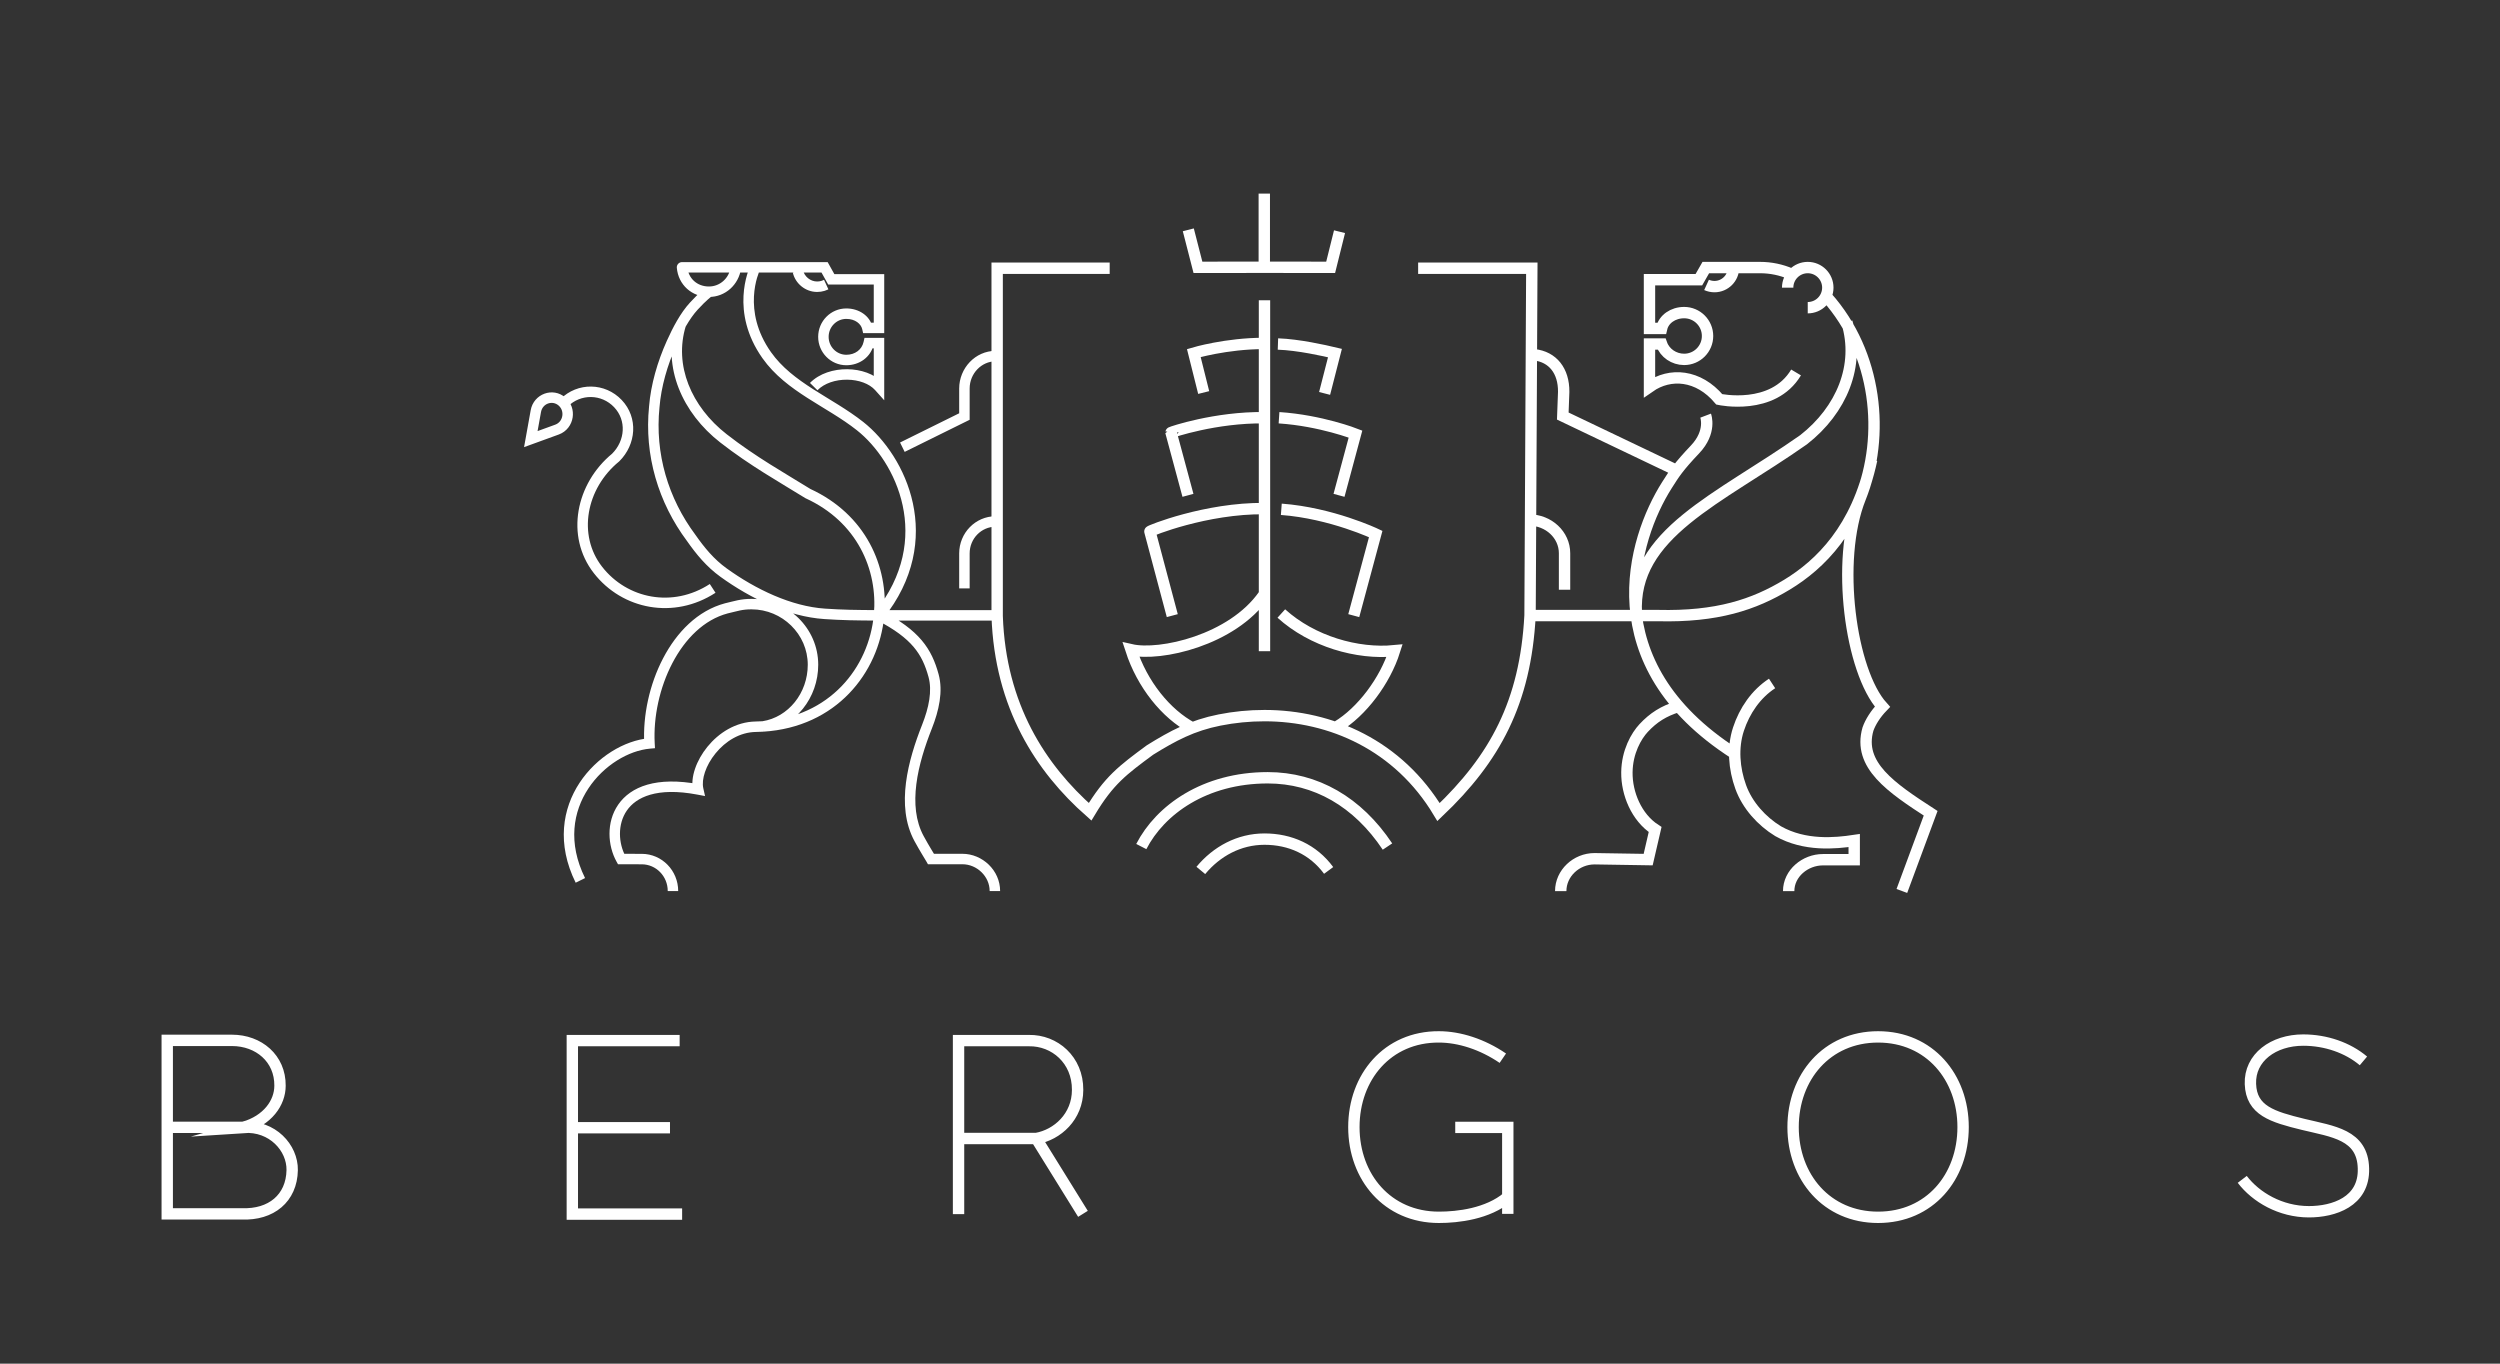<?xml version="1.0" encoding="UTF-8"?>
<svg xmlns="http://www.w3.org/2000/svg" width="220" height="120" viewBox="0 0 220 120" fill="none">
  <rect x="0" y="0" width="220" height="120" fill="#333333" stroke="none"/>
  <path d="M84.868 36.655L85.072 37.068L85.329 36.941V36.655H84.868ZM63.912 53.536L63.809 53.088L63.801 53.09L63.793 53.092L63.912 53.536ZM57.154 65.422L57.194 65.881L57.638 65.842L57.614 65.398L57.154 65.422ZM54.654 75.594L54.252 75.817L54.383 76.053L54.653 76.054L54.654 75.594ZM61.441 69.471L61.356 69.923L62.045 70.053L61.891 69.37L61.441 69.471ZM66.514 63.952L66.521 64.412L66.532 64.412L66.514 63.952ZM66.136 53.162L66.135 53.622H66.136V53.162ZM56.475 75.599L56.474 76.059H56.475V75.599ZM60.019 23.525V23.065C59.89 23.065 59.767 23.119 59.68 23.214C59.592 23.309 59.549 23.436 59.56 23.565L60.019 23.525ZM72.563 23.525L72.965 23.301L72.833 23.065H72.563V23.525ZM73.152 24.581L72.751 24.806L72.882 25.042H73.152V24.581ZM77.351 24.581H77.812V24.121H77.351V24.581ZM77.351 28.853V29.314H77.812V28.853H77.351ZM76.32 28.853L75.872 28.957L75.954 29.314H76.32V28.853ZM77.351 30.192H77.812V29.731H77.351V30.192ZM77.351 34.021L77.008 34.328L77.812 35.225V34.021H77.351ZM76.444 30.192V29.731H76.076L75.995 30.091L76.444 30.192ZM81.928 75.594L81.527 75.82L81.659 76.054H81.928V75.594ZM60.827 47.338L61.204 47.074L61.2 47.068L61.196 47.063L60.827 47.338ZM57.577 35.798L58.035 35.845L58.036 35.835L57.577 35.798ZM71.099 43.437L70.856 43.828L70.881 43.843L70.907 43.855L71.099 43.437ZM54.178 40.264L54.469 40.62C54.481 40.611 54.492 40.601 54.503 40.59L54.178 40.264ZM46.712 38.642L46.259 38.561L46.117 39.348L46.869 39.075L46.712 38.642ZM72.706 25.042C72.514 24.623 72.514 24.623 72.514 24.623C72.514 24.623 72.514 24.624 72.513 24.624C72.512 24.625 72.511 24.625 72.508 24.626C72.504 24.628 72.497 24.631 72.488 24.635C72.471 24.643 72.447 24.654 72.421 24.665C72.361 24.69 72.31 24.71 72.287 24.717L72.553 25.598C72.63 25.575 72.722 25.537 72.781 25.512C72.813 25.498 72.842 25.485 72.863 25.476C72.873 25.472 72.882 25.468 72.888 25.465C72.891 25.464 72.893 25.463 72.895 25.462C72.896 25.462 72.896 25.461 72.897 25.461C72.897 25.461 72.897 25.461 72.897 25.461C72.897 25.461 72.898 25.46 72.898 25.46C72.898 25.46 72.898 25.46 72.706 25.042ZM72.287 24.717C72.169 24.753 72.043 24.772 71.91 24.772V25.692C72.134 25.692 72.35 25.66 72.553 25.598L72.287 24.717ZM71.91 24.772C71.3 24.772 70.793 24.328 70.667 23.794L69.771 24.006C69.99 24.934 70.852 25.692 71.91 25.692V24.772ZM79.611 39.766L85.072 37.068L84.664 36.242L79.204 38.941L79.611 39.766ZM63.793 53.092C61.396 53.733 59.556 55.628 58.356 57.922C57.154 60.219 56.562 62.975 56.694 65.447L57.614 65.398C57.49 63.093 58.045 60.501 59.172 58.348C60.3 56.192 61.967 54.533 64.031 53.981L63.793 53.092ZM57.114 64.964C54.943 65.155 52.496 66.624 51.007 68.879C49.502 71.161 48.969 74.26 50.659 77.678L51.485 77.271C49.947 74.16 50.441 71.409 51.776 69.386C53.128 67.337 55.335 66.044 57.194 65.881L57.114 64.964ZM55.057 75.371C54.424 74.23 54.321 72.546 55.161 71.33C55.973 70.153 57.794 69.25 61.356 69.923L61.527 69.019C57.779 68.311 55.507 69.209 54.403 70.807C53.326 72.367 53.485 74.435 54.252 75.817L55.057 75.371ZM61.891 69.37C61.717 68.598 62.091 67.372 62.969 66.294C63.831 65.234 65.091 64.432 66.521 64.412L66.508 63.492C64.731 63.517 63.236 64.507 62.255 65.713C61.289 66.899 60.731 68.41 60.992 69.572L61.891 69.37ZM66.136 53.622C68.83 53.622 71.083 55.8 71.083 58.498H72.004C72.004 55.274 69.32 52.701 66.136 52.701V53.622ZM54.653 76.054L56.474 76.059L56.476 75.139L54.655 75.134L54.653 76.054ZM59.681 78.412C59.681 76.615 58.256 75.139 56.475 75.139V76.059C57.727 76.059 58.761 77.102 58.761 78.412H59.681ZM85.329 36.655V34.19H84.408V36.655H85.329ZM87.614 30.874C85.824 30.874 84.408 32.402 84.408 34.19H85.329C85.329 32.871 86.371 31.795 87.614 31.795V30.874ZM85.329 51.779V48.702H84.408V51.779H85.329ZM87.614 45.429C85.833 45.429 84.408 46.905 84.408 48.702H85.329C85.329 47.392 86.362 46.35 87.614 46.35V45.429ZM62.385 25.212C61.349 25.212 60.566 24.501 60.477 23.485L59.56 23.565C59.691 25.067 60.883 26.133 62.385 26.133V25.212ZM64.016 53.985C64.918 53.777 65.305 53.619 66.135 53.622L66.138 52.701C65.169 52.698 64.626 52.9 63.809 53.088L64.016 53.985ZM66.473 23.065L64.759 23.065L64.759 23.985L66.473 23.985V23.065ZM60.019 23.985H66.473V23.065H60.019V23.985ZM66.473 23.985H72.563V23.065H66.473V23.985ZM72.161 23.75L72.751 24.806L73.554 24.357L72.965 23.301L72.161 23.75ZM73.152 25.042H77.351V24.121H73.152V25.042ZM76.891 24.581V28.853H77.812V24.581H76.891ZM77.351 28.393H76.32V29.314H77.351V28.393ZM76.891 30.192V34.021H77.812V30.192H76.891ZM77.351 29.731H76.444V30.652H77.351V29.731ZM77.694 33.714C76.958 32.892 75.737 32.502 74.556 32.491C73.371 32.48 72.109 32.851 71.277 33.699L71.934 34.343C72.54 33.725 73.53 33.402 74.548 33.412C75.57 33.421 76.503 33.764 77.008 34.328L77.694 33.714ZM74.477 31.22C73.621 31.22 72.92 30.518 72.92 29.642H71.999C71.999 31.017 73.104 32.141 74.477 32.141V31.22ZM72.92 29.642C72.92 28.765 73.621 28.063 74.477 28.063V27.143C73.104 27.143 71.999 28.266 71.999 29.642H72.92ZM74.477 28.063C75.27 28.063 75.77 28.516 75.872 28.957L76.769 28.75C76.55 27.806 75.604 27.143 74.477 27.143V28.063ZM75.995 30.091C75.844 30.764 75.248 31.22 74.477 31.22V32.141C75.626 32.141 76.637 31.436 76.893 30.292L75.995 30.091ZM71.083 58.498C71.083 60.993 69.374 63.118 67.079 63.472L67.22 64.382C70.013 63.951 72.004 61.395 72.004 58.498H71.083ZM66.532 64.412L67.18 64.387L67.144 63.467L66.496 63.492L66.532 64.412ZM64.297 23.504C64.164 24.484 63.358 25.212 62.385 25.212V26.133C63.84 26.133 65.017 25.041 65.21 23.628L64.297 23.504ZM82 64.121C82.624 62.544 83.011 60.843 82.596 59.329L81.709 59.572C82.043 60.791 81.747 62.26 81.144 63.783L82 64.121ZM82.329 75.368C82.189 75.121 81.791 74.51 81.286 73.582L80.477 74.022C80.963 74.913 81.45 75.683 81.527 75.82L82.329 75.368ZM81.928 76.054H84.693V75.134H81.928V76.054ZM88.011 78.412C88.011 76.592 86.452 75.134 84.693 75.134V76.054C85.968 76.054 87.09 77.125 87.09 78.412H88.011ZM81.144 63.783C80.531 65.331 79.95 67.112 79.725 68.885C79.501 70.657 79.628 72.462 80.477 74.022L81.286 73.582C80.562 72.253 80.428 70.665 80.639 69.001C80.849 67.338 81.4 65.638 82 64.121L81.144 63.783ZM82.596 59.329C82.296 58.234 81.882 57.259 81.104 56.34C80.33 55.426 79.22 54.595 77.571 53.744L77.149 54.562C78.736 55.38 79.733 56.144 80.402 56.934C81.066 57.719 81.43 58.558 81.709 59.572L82.596 59.329ZM72.598 53.559C69.644 53.36 66.515 51.873 63.933 50.009L63.395 50.755C66.051 52.673 69.345 54.263 72.536 54.477L72.598 53.559ZM63.933 50.009C62.833 49.215 62 48.21 61.204 47.074L60.45 47.602C61.27 48.773 62.173 49.874 63.395 50.755L63.933 50.009ZM61.196 47.063C58.8 43.851 57.621 39.911 58.035 35.845L57.119 35.752C56.68 40.059 57.931 44.227 60.458 47.613L61.196 47.063ZM58.036 35.835C58.181 34.032 58.73 32.133 59.517 30.38L58.677 30.003C57.857 31.83 57.274 33.832 57.118 35.761L58.036 35.835ZM59.517 30.38C60.042 29.211 60.657 28.055 61.398 27.246L60.72 26.624C59.873 27.547 59.21 28.817 58.677 30.003L59.517 30.38ZM77.356 53.69C75.284 53.683 74.131 53.662 72.598 53.559L72.536 54.477C74.099 54.582 75.275 54.604 77.353 54.611L77.356 53.69ZM61.398 27.246C61.785 26.824 62.086 26.538 62.286 26.36C62.386 26.271 62.461 26.21 62.509 26.171C62.533 26.152 62.55 26.138 62.561 26.131C62.566 26.127 62.57 26.124 62.572 26.123C62.572 26.122 62.573 26.122 62.573 26.122C62.573 26.122 62.573 26.122 62.573 26.122C62.573 26.122 62.572 26.122 62.572 26.123C62.572 26.123 62.572 26.122 62.305 25.748C62.038 25.373 62.038 25.373 62.038 25.373C62.037 25.373 62.036 25.374 62.036 25.374C62.035 25.374 62.035 25.375 62.034 25.375C62.032 25.377 62.03 25.378 62.027 25.38C62.022 25.384 62.015 25.389 62.007 25.396C61.989 25.409 61.965 25.427 61.935 25.452C61.873 25.5 61.786 25.573 61.674 25.673C61.45 25.872 61.127 26.18 60.72 26.624L61.398 27.246ZM59.472 28.417C58.27 32.314 60.046 36.337 63.381 38.937L63.947 38.212C60.83 35.781 59.29 32.128 60.352 28.688L59.472 28.417ZM63.381 38.937C65.983 40.967 68.631 42.45 70.856 43.828L71.341 43.045C69.074 41.642 66.497 40.201 63.947 38.212L63.381 38.937ZM77.814 54.185C78.214 49.843 76.175 45.259 71.29 43.018L70.907 43.855C75.401 45.916 77.265 50.107 76.898 54.1L77.814 54.185ZM67.095 31.52C68.154 33.02 69.591 34.083 71.067 35.028C72.567 35.988 74.068 36.805 75.404 37.861L75.975 37.139C74.592 36.046 72.99 35.165 71.563 34.252C70.113 33.324 68.8 32.339 67.847 30.989L67.095 31.52ZM75.404 37.861C77.124 39.22 78.82 41.619 79.434 44.48C80.044 47.32 79.59 50.628 77.001 53.857L77.719 54.433C80.489 50.979 80.999 47.386 80.334 44.286C79.672 41.206 77.853 38.624 75.975 37.139L75.404 37.861ZM66.048 23.347C65.882 23.695 64.214 27.437 67.095 31.52L67.847 30.989C65.256 27.318 66.763 23.985 66.879 23.743L66.048 23.347ZM62.463 51.393C59.212 53.509 55.196 52.712 52.984 49.873L52.258 50.438C54.76 53.649 59.307 54.546 62.965 52.164L62.463 51.393ZM52.984 49.873C50.809 47.082 51.573 42.988 54.469 40.62L53.887 39.908C50.68 42.529 49.718 47.179 52.258 50.438L52.984 49.873ZM49.964 35.775C51.107 34.636 52.931 34.662 54.043 35.834L54.711 35.2C53.243 33.654 50.824 33.619 49.314 35.123L49.964 35.775ZM54.043 35.834C55.139 36.988 55.027 38.769 53.853 39.938L54.503 40.59C55.983 39.116 56.195 36.764 54.711 35.2L54.043 35.834ZM46.869 39.075L49.174 38.236L48.859 37.371L46.554 38.209L46.869 39.075ZM49.762 34.992C48.655 34.025 46.959 34.663 46.702 36.096L47.608 36.259C47.744 35.502 48.61 35.208 49.157 35.686L49.762 34.992ZM46.702 36.096L46.259 38.561L47.165 38.723L47.608 36.259L46.702 36.096ZM49.174 38.236C49.876 37.98 50.297 37.373 50.394 36.728L49.484 36.592C49.432 36.938 49.212 37.242 48.859 37.371L49.174 38.236ZM50.394 36.728C50.486 36.12 50.292 35.455 49.762 34.992L49.157 35.686C49.43 35.924 49.533 36.265 49.484 36.592L50.394 36.728ZM67.185 64.386C73.561 63.985 77.341 59.242 77.813 54.202L76.896 54.116C76.462 58.759 73 63.098 67.127 63.468L67.185 64.386ZM87.614 53.691C84.762 53.691 80.517 53.7 77.361 53.69L77.358 54.611C80.516 54.621 84.765 54.612 87.614 54.612V53.691Z" fill="white"></path>
  <path d="M111.275 26.423V57.304M111.212 52.359C108.431 56.344 102.081 57.764 99.525 57.176C100.513 60.216 102.599 62.819 104.934 64.06M117.668 63.944C119.834 62.644 121.884 59.919 122.721 57.266C119.45 57.589 115.47 56.448 112.756 53.989M119.131 54.175L121.063 46.994C121.063 46.994 117.177 45.147 112.756 44.818M103.161 54.175L101.192 46.77C101.118 46.73 106.127 44.699 111.276 44.757M117.833 43.59L119.283 38.199C119.283 38.199 116.239 37.006 112.554 36.761M104.54 43.59L103.052 38.063C103.053 38.034 106.968 36.701 111.263 36.761M116.565 34.621L117.476 31.07C116.565 30.852 114.269 30.335 112.459 30.272M105.925 34.543L105.056 31.07C105.056 31.07 107.911 30.222 111.213 30.222M100.434 74.497C102.096 71.262 106.015 68.444 111.56 68.444C115.789 68.444 119.475 70.562 122.098 74.497M124.796 23.604H134.8L134.644 54.155C134.237 61.826 131.55 66.748 126.591 71.461C123.061 65.586 117.128 62.975 111.275 62.975C109.922 62.975 108.601 63.108 107.322 63.362C104.913 63.839 103.224 64.746 101.206 65.996C98.797 67.771 97.587 68.675 95.928 71.436C91.593 67.611 88.023 62.158 87.75 54.214V23.604H97.652M105.672 76.598C107.064 74.923 109.031 73.842 111.275 73.842C113.518 73.842 115.552 74.739 116.92 76.598" stroke="white" stroke-miterlimit="10"></path>
  <path d="M158.054 32.776C156.024 36.173 151.298 35.144 151.298 35.144C149.455 32.958 146.972 32.776 145.155 34.046V30.273H146.223C146.505 31.071 147.309 31.626 148.205 31.626C149.342 31.626 150.264 30.705 150.264 29.568C150.264 28.431 149.342 27.509 148.205 27.509C147.225 27.509 146.411 28.084 146.223 28.901H145.155V24.612H149.501L150.111 23.545H154.889C155.82 23.545 156.741 23.735 157.597 24.104M152.55 23.545C152.55 24.471 151.8 25.222 150.873 25.222C150.625 25.222 150.389 25.168 150.176 25.071M147.583 41.416L137.525 36.612L137.605 34.479C137.618 32.636 136.646 31.399 135.007 31.218M167.364 78.405L169.897 71.567C166.432 69.32 163.467 67.328 164.382 64.157C164.597 63.548 165.035 62.839 165.656 62.194C162.85 59.096 161.502 49.314 163.706 43.824C165.91 38.334 165.203 31.119 160.756 26.128M162.527 28.352C163.7 32.16 162.06 36.085 158.715 38.697C151.228 43.96 143.58 46.953 144 54M150.097 36.576C150.097 36.576 150.636 37.995 149.166 39.546C147.696 41.097 147.348 41.652 146.685 42.699C143.67 47.46 140.307 58.395 152.628 66.306M147.672 62.183C146.418 62.562 145.495 63.149 144.641 64.067C143.998 64.759 143.186 66.148 143.167 67.972C143.146 69.828 144.013 71.932 145.651 72.997L145.038 75.645L140.32 75.569C138.71 75.569 137.344 76.849 137.344 78.418M155.943 60.145C154.528 61.069 153.519 62.535 152.984 64.168C152.449 65.802 152.6 67.64 153.184 69.256C153.767 70.871 155.034 72.268 156.475 73.146C158.819 74.476 161.512 74.217 163.17 73.967V75.655H160.417C158.859 75.655 157.403 76.849 157.403 78.418M159.081 27.078C160.057 27.078 160.848 26.288 160.848 25.312C160.848 24.336 160.057 23.545 159.081 23.545C158.105 23.545 157.314 24.336 157.314 25.312M137.68 51.898V48.687C137.68 47.066 136.28 45.76 134.557 45.76M164.705 40.466C163.411 46.514 160.178 49.68 157.263 51.447C154.348 53.214 151.089 54.297 145.898 54.17H134.474" stroke="white" stroke-miterlimit="10"></path>
  <path d="M111.299 23.519L105.419 23.526L104.571 20.225M111.257 17.038V23.519L117.097 23.526L117.878 20.388" stroke="white" stroke-miterlimit="10"></path>
  <path d="M21.438 99.206C23.55 98.599 24.641 97.048 24.641 95.543C24.663 93.144 22.765 91.552 20.41 91.552H14.717V106.819H21.279C23.849 106.926 25.668 105.455 25.712 102.971C25.746 101.008 23.966 99.035 21.438 99.206ZM21.438 99.206H14.717M50.365 99.241H54.662H58.959M59.809 91.573H50.365V106.841H60.027M91.19 100.189L95.301 106.819M91.19 100.189C93.044 99.866 94.829 98.269 94.829 95.913C94.85 93.274 92.806 91.53 90.538 91.573H84.352V106.841M91.19 100.189H84.352M128.061 99.212H132.685V106.819V105.342C130.928 106.819 128.301 107.124 126.622 107.124C122.106 107.124 119.141 103.59 119.141 99.185C119.141 94.779 122.106 91.224 126.622 91.246C128.431 91.246 130.46 91.9 132.249 93.122M197.318 103.785C198.517 105.355 200.681 106.634 203.19 106.634C205.347 106.634 208.07 105.77 207.983 102.826C207.918 99.838 205.278 99.578 202.684 98.946C199.954 98.28 198.123 97.73 198.037 95.396C197.949 93.062 200.066 91.527 202.684 91.527C204.689 91.527 206.609 92.203 207.983 93.359M165.272 91.246C160.757 91.246 157.792 94.779 157.792 99.185C157.792 103.59 160.757 107.124 165.272 107.124C169.809 107.124 172.753 103.59 172.753 99.185C172.753 94.802 169.809 91.246 165.272 91.246Z" stroke="white" stroke-miterlimit="10"></path>
</svg>
